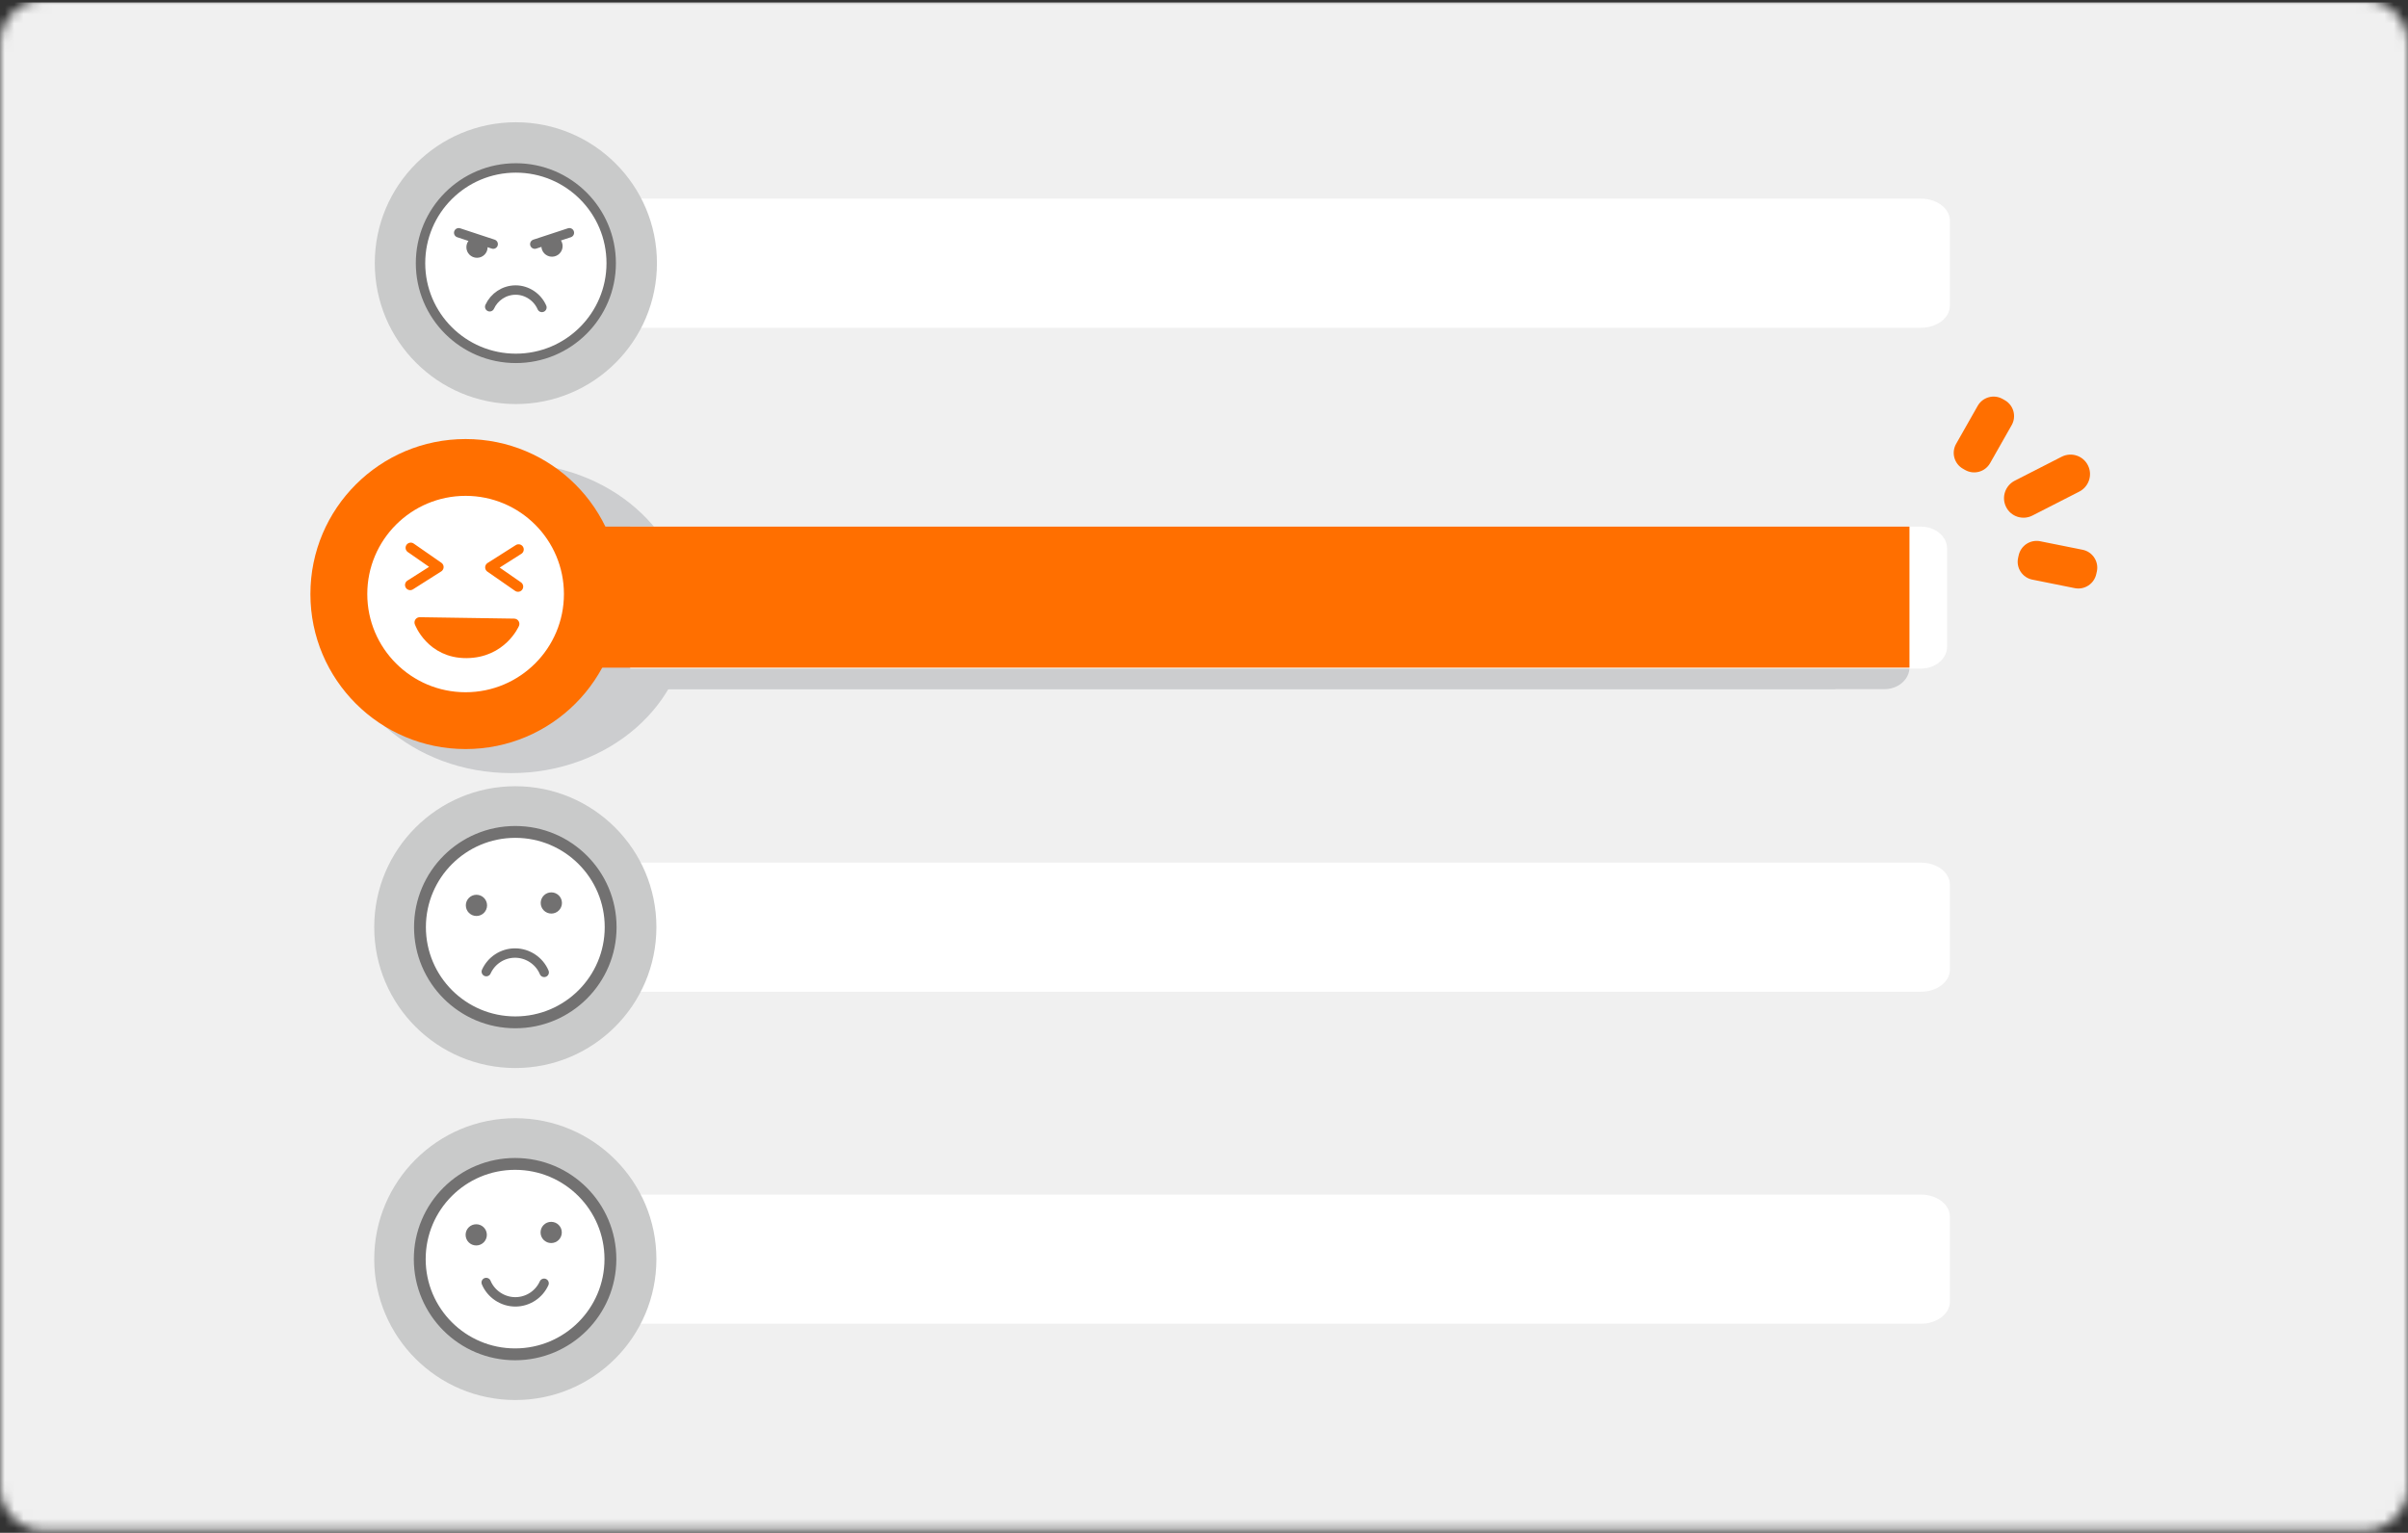<svg width="256" height="163" viewBox="0 0 256 163" fill="none" xmlns="http://www.w3.org/2000/svg">
<rect x="0" y="0" width="256" height="163" fill="#333333" stroke="none"/>
<g clip-path="url(#clip0_260_4739)">
<mask id="mask0_260_4739" style="mask-type:luminance" maskUnits="userSpaceOnUse" x="0" y="0" width="256" height="163">
<path d="M251.345 0H4.655C2.084 0 0 2.082 0 4.65V158.094C0 160.662 2.084 162.744 4.655 162.744H251.345C253.916 162.744 256 160.662 256 158.094V4.65C256 2.082 253.916 0 251.345 0Z" fill="white"/>
</mask>
<g mask="url(#mask0_260_4739)">
<path d="M256 0.256H0V163H256V0.256Z" fill="#F0F0F0"/>
</g>
<path d="M67.293 91.733H204.225C205.912 91.733 207.293 92.78 207.293 94.058V103.137C207.293 104.416 205.912 105.462 204.225 105.462H67.293V91.733Z" fill="white"/>
<path d="M54.784 113.576C63.068 113.576 69.784 106.867 69.784 98.592C69.784 90.317 63.068 83.608 54.784 83.608C46.501 83.608 39.785 90.317 39.785 98.592C39.785 106.867 46.501 113.576 54.784 113.576Z" fill="#C9CACA"/>
<path d="M54.784 108.717C60.381 108.717 64.919 104.184 64.919 98.592C64.919 93 60.381 88.467 54.784 88.467C49.186 88.467 44.648 93 44.648 98.592C44.648 104.184 49.186 108.717 54.784 108.717Z" fill="white" stroke="#727171" stroke-width="1.26" stroke-miterlimit="10"/>
<path d="M50.652 97.406C51.276 97.406 51.781 96.901 51.781 96.278C51.781 95.656 51.276 95.151 50.652 95.151C50.029 95.151 49.523 95.656 49.523 96.278C49.523 96.901 50.029 97.406 50.652 97.406Z" fill="#727171"/>
<path d="M58.613 97.15C59.236 97.15 59.742 96.645 59.742 96.023C59.742 95.4 59.236 94.895 58.613 94.895C57.99 94.895 57.484 95.4 57.484 96.023C57.484 96.645 57.99 97.15 58.613 97.15Z" fill="#727171"/>
<path d="M51.699 103.323C52.223 102.16 53.398 101.347 54.76 101.347C56.121 101.347 57.355 102.195 57.855 103.404" stroke="#727171" stroke-linecap="round" stroke-linejoin="round"/>
<path d="M210.254 43.158L207.958 47.203C207.429 48.136 207.757 49.321 208.691 49.85L208.923 49.982C209.857 50.51 211.043 50.183 211.572 49.25L213.868 45.205C214.397 44.273 214.069 43.088 213.136 42.559L212.903 42.427C211.969 41.898 210.783 42.226 210.254 43.158Z" fill="#FF6F00"/>
<path d="M214.545 59.347L214.604 59.08C214.825 58.022 215.849 57.348 216.896 57.557L221.411 58.464C222.458 58.673 223.145 59.708 222.924 60.754L222.865 61.021C222.644 62.079 221.62 62.753 220.573 62.544L216.058 61.637C215.011 61.428 214.324 60.394 214.545 59.347Z" fill="#FF6F00"/>
<path d="M213.277 53.919C212.753 52.896 213.172 51.64 214.196 51.117L219.176 48.572C220.2 48.048 221.457 48.455 221.969 49.478C222.493 50.501 222.074 51.757 221.05 52.28L216.07 54.825C215.046 55.349 213.789 54.942 213.277 53.919Z" fill="#FF6F00"/>
<g opacity="0.2">
<path d="M70 58.185H200.354C201.811 58.185 203.004 59.231 203.004 60.51V70.96C203.004 72.239 201.811 73.285 200.354 73.285H70V58.185Z" fill="#3B424C"/>
<path d="M195.106 58.185H70.039V73.285H195.106V58.185Z" fill="#3B424C"/>
<path d="M54.351 82.213C64.728 82.213 73.139 74.833 73.139 65.729C73.139 56.626 64.728 49.246 54.351 49.246C43.974 49.246 35.562 56.626 35.562 65.729C35.562 74.833 43.974 82.213 54.351 82.213Z" fill="#3B424C"/>
<path d="M54.354 76.865C61.364 76.865 67.047 71.88 67.047 65.729C67.047 59.579 61.364 54.593 54.354 54.593C47.343 54.593 41.66 59.579 41.66 65.729C41.66 71.88 47.343 76.865 54.354 76.865Z" fill="#3B424C"/>
<path d="M48.801 68.751L60.222 68.903C60.222 68.903 58.725 71.96 54.459 71.983C50.179 72.006 48.801 68.751 48.801 68.751Z" fill="#3B424C"/>
<path d="M60.766 60.986L57.348 62.893L60.7 64.939" fill="#3B424C"/>
<path d="M47.648 64.764L51.067 62.858L47.715 60.812" fill="#3B424C"/>
</g>
<path d="M204.211 71.1H67V56H204.211C205.745 56 207 57.046 207 58.325V68.775C207 70.054 205.745 71.1 204.211 71.1Z" fill="white"/>
<path d="M203 56H63V71H203V56Z" fill="#FF6F00"/>
<path d="M49.5 79.655C58.613 79.655 66.001 72.275 66.001 63.172C66.001 54.068 58.613 46.688 49.5 46.688C40.388 46.688 33 54.068 33 63.172C33 72.275 40.388 79.655 49.5 79.655Z" fill="#FF6F00"/>
<path d="M49.499 74.308C55.656 74.308 60.647 69.322 60.647 63.172C60.647 57.021 55.656 52.035 49.499 52.035C43.343 52.035 38.352 57.021 38.352 63.172C38.352 69.322 43.343 74.308 49.499 74.308Z" fill="white" stroke="#FF6F00" stroke-width="1.39" stroke-miterlimit="10"/>
<path d="M44.625 66.194L54.656 66.345C54.656 66.345 53.341 69.402 49.594 69.425C45.835 69.449 44.625 66.194 44.625 66.194Z" fill="#FF6F00" stroke="#FF6F00" stroke-width="1.12" stroke-linecap="round" stroke-linejoin="round"/>
<path d="M55.131 58.429L52.129 60.335L55.073 62.381" stroke="#FF6F00" stroke-width="1.1" stroke-linecap="round" stroke-linejoin="round"/>
<path d="M43.609 62.207L46.612 60.3L43.668 58.254" stroke="#FF6F00" stroke-width="1.1" stroke-linecap="round" stroke-linejoin="round"/>
<path d="M67.293 127.037H204.225C205.912 127.037 207.293 128.083 207.293 129.362V138.441C207.293 139.72 205.912 140.766 204.225 140.766H67.293V127.037Z" fill="white"/>
<path d="M54.784 148.88C63.068 148.88 69.784 142.171 69.784 133.896C69.784 125.62 63.068 118.912 54.784 118.912C46.501 118.912 39.785 125.62 39.785 133.896C39.785 142.171 46.501 148.88 54.784 148.88Z" fill="#C9CACA"/>
<path d="M54.76 144.021C60.358 144.021 64.895 139.487 64.895 133.896C64.895 128.304 60.358 123.771 54.76 123.771C49.163 123.771 44.625 128.304 44.625 133.896C44.625 139.487 49.163 144.021 54.76 144.021Z" fill="white" stroke="#727171" stroke-width="1.26" stroke-miterlimit="10"/>
<path d="M50.629 132.443C51.252 132.443 51.758 131.938 51.758 131.315C51.758 130.692 51.252 130.188 50.629 130.188C50.005 130.188 49.5 130.692 49.5 131.315C49.5 131.938 50.005 132.443 50.629 132.443Z" fill="#727171"/>
<path d="M58.597 132.187C59.221 132.187 59.726 131.682 59.726 131.059C59.726 130.436 59.221 129.932 58.597 129.932C57.974 129.932 57.469 130.436 57.469 131.059C57.469 131.682 57.974 132.187 58.597 132.187Z" fill="#727171"/>
<path d="M57.843 136.465C57.319 137.627 56.144 138.441 54.783 138.441C53.421 138.441 52.188 137.592 51.688 136.383" stroke="#727171" stroke-linecap="round" stroke-linejoin="round"/>
<path d="M67.293 21.125H204.225C205.912 21.125 207.293 22.172 207.293 23.45V32.529C207.293 33.808 205.912 34.854 204.225 34.854H67.293V21.125Z" fill="white"/>
<path d="M54.843 42.968C63.127 42.968 69.842 36.26 69.842 27.984C69.842 19.709 63.127 13 54.843 13C46.559 13 39.844 19.709 39.844 27.984C39.844 36.26 46.559 42.968 54.843 42.968Z" fill="#C9CACA"/>
<path d="M54.842 38.109C60.44 38.109 64.978 33.576 64.978 27.984C64.978 22.392 60.44 17.859 54.842 17.859C49.245 17.859 44.707 22.392 44.707 27.984C44.707 33.576 49.245 38.109 54.842 38.109Z" fill="white" stroke="#727171" stroke-miterlimit="10"/>
<path d="M50.711 27.414C51.334 27.414 51.84 26.91 51.84 26.287C51.84 25.664 51.334 25.159 50.711 25.159C50.087 25.159 49.582 25.664 49.582 26.287C49.582 26.91 50.087 27.414 50.711 27.414Z" fill="#727171"/>
<path d="M58.683 27.298C59.307 27.298 59.812 26.793 59.812 26.171C59.812 25.548 59.307 25.043 58.683 25.043C58.06 25.043 57.555 25.548 57.555 26.171C57.555 26.793 58.06 27.298 58.683 27.298Z" fill="#727171"/>
<path d="M52.062 32.622C52.54 31.576 53.599 30.844 54.82 30.844C56.042 30.844 57.148 31.611 57.613 32.692" stroke="#727171" stroke-linecap="round" stroke-linejoin="round"/>
<path d="M56.855 25.961L60.533 24.752" stroke="#727171" stroke-linecap="round" stroke-linejoin="round"/>
<path d="M52.431 25.961L48.766 24.752" stroke="#727171" stroke-linecap="round" stroke-linejoin="round"/>
</g>
<defs>
<clipPath id="clip0_260_4739">
<rect width="256" height="163" fill="white"/>
</clipPath>
</defs>
</svg>
